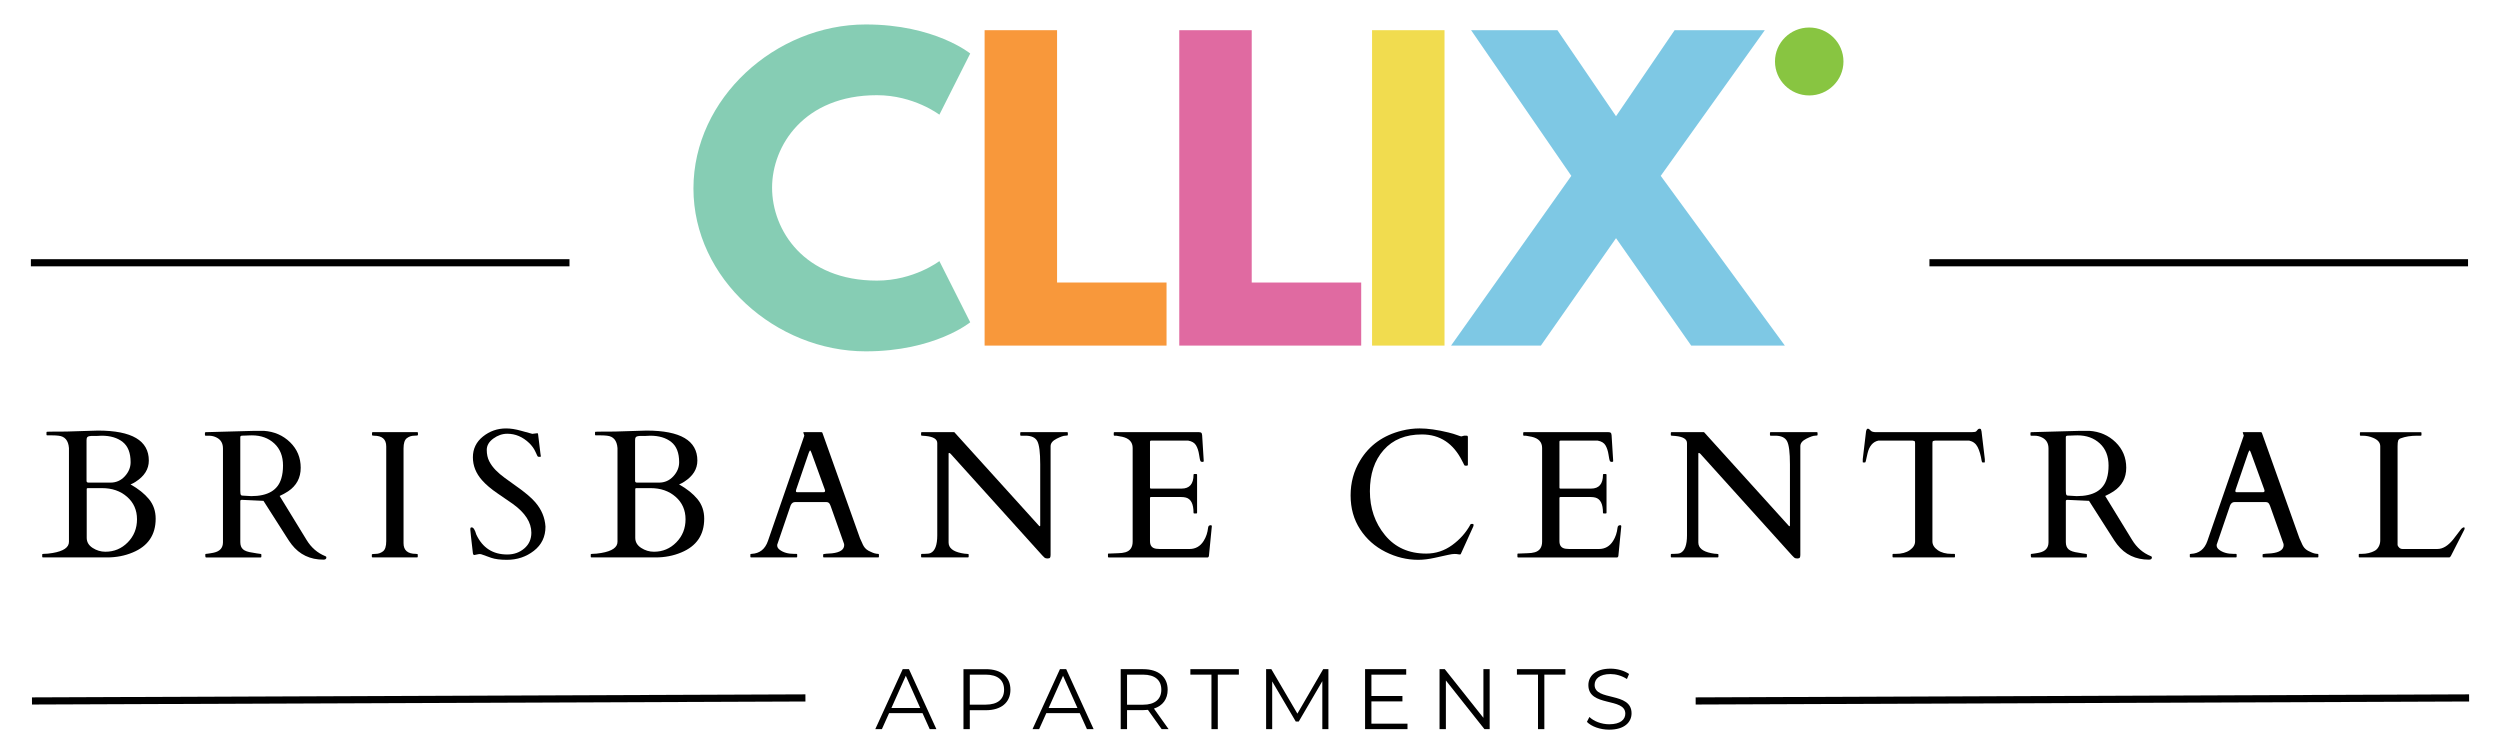 <?xml version="1.0" encoding="UTF-8"?>
<svg xmlns="http://www.w3.org/2000/svg" version="1.1" viewBox="0 0 300 90.494">
  <defs>
    <style>
      .cls-1 {
        fill: #e06aa1;
      }

      .cls-2 {
        fill: #88c541;
      }

      .cls-3 {
        fill: #7ec8e4;
      }

      .cls-4 {
        fill: #f8983b;
      }

      .cls-5 {
        fill: #86cdb4;
      }

      .cls-6 {
        fill: #f1dc4f;
      }
    </style>
  </defs>
  <!-- Generator: Adobe Illustrator 28.7.3, SVG Export Plug-In . SVG Version: 1.2.0 Build 164)  -->
  <g>
    <g id="Layer_2">
      <g id="Layer_1">
        <g>
          <path d="M5.15,66.89c-.057,0-.085-.028-.085-.085v-.256c0-.057.05-.085.149-.085.334,0,.704-.035,1.109-.107,1.301-.22,1.951-.668,1.951-1.343v-11.247c-.071-.91-.487-1.403-1.247-1.482-.227-.028-.48-.042-.757-.042h-.608c-.057,0-.085-.029-.085-.085v-.266c0-.057.028-.085.085-.085l.469-.011,1.834-.011,3.795-.117c4.065,0,6.098,1.201,6.098,3.603,0,1.016-.526,1.862-1.578,2.537-.163.107-.304.185-.421.235s-.183.078-.197.085c.938.526,1.675,1.116,2.212,1.769.537.654.805,1.436.805,2.346,0,1.94-.917,3.291-2.751,4.051-.945.398-1.972.597-3.081.597h-7.697,0ZM10.385,57.711c0,.135.082.203.245.203h2.623c.682,0,1.256-.252,1.722-.757.466-.505.698-1.07.698-1.695,0-1.116-.316-1.924-.949-2.426-.633-.501-1.475-.752-2.527-.752-.32.022-.542.032-.666.032s-.254-.002-.389-.005c-.135-.004-.27.005-.405.026-.135.022-.227.068-.277.139-.05.071-.075.188-.075.352v4.883h0ZM10.545,58.575c-.093,0-.139.039-.139.117v5.842c0,.505.236.91.709,1.215.472.306.982.459,1.53.459,1.052,0,1.947-.375,2.686-1.125s1.109-1.674,1.109-2.772-.396-1.995-1.189-2.692c-.793-.697-1.797-1.045-3.012-1.045h-1.695Z"/>
          <path d="M24.72,66.89c-.057,0-.085-.071-.085-.213v-.128c0-.057.028-.085.085-.085.043,0,.11-.007.203-.022.092-.014.188-.028.288-.042.099-.014.192-.03.277-.048.085-.018.145-.03.181-.037.725-.163,1.087-.576,1.087-1.237v-11.258c0-.611-.245-1.045-.736-1.301-.292-.156-.604-.234-.938-.234h-.405c-.057,0-.085-.028-.085-.085v-.256c0-.057.043-.085.128-.085l5.853-.16h1.077c1.258.085,2.312.542,3.161,1.37.849.828,1.274,1.848,1.274,3.06s-.505,2.155-1.514,2.83c-.313.206-.65.391-1.013.554l3.23,5.277c.561.924,1.315,1.574,2.26,1.951.078.022.117.071.117.149,0,.178-.117.267-.352.267-1.599,0-2.871-.608-3.817-1.823-.206-.27-.412-.572-.618-.906l-2.761-4.328-2.537-.117h-.085c-.106,0-.16.05-.16.149v4.914c0,.391.11.682.331.874.22.192.6.324,1.141.395.142.021.316.052.522.091s.347.059.421.059.112.029.112.085v.256c0,.057-.029.085-.085.085h-6.557ZM29.698,52.258c-.085.004-.176.007-.272.011-.096.004-.218.007-.368.011-.149.004-.224.062-.224.176v6.461l.021.32c.021.149.089.227.203.234l1.087.064c1.997,0,3.202-.71,3.614-2.132.135-.448.203-.96.203-1.535,0-1.123-.35-2.008-1.05-2.655-.7-.647-1.594-.97-2.681-.97-.1,0-.192.002-.277.005-.085.004-.171.007-.256.011h0Z"/>
          <path d="M46.347,53.564c0-.853-.49-1.279-1.471-1.279-.157,0-.234-.028-.234-.085v-.256c0-.057.028-.085.085-.085h5.341c.057,0,.085.029.085.085v.256c0,.057-.157.085-.469.085s-.601.1-.864.298c-.263.199-.395.608-.395,1.226v11.375c0,.853.494,1.279,1.482,1.279.149,0,.224.029.224.085v.256c0,.057-.029.085-.085.085h-5.341c-.057,0-.085-.028-.085-.085v-.256c0-.057.156-.085.469-.085s.6-.1.864-.298c.263-.199.395-.608.395-1.226v-11.375Z"/>
          <path d="M64.477,51.986c.071,0,.107.078.107.234l.277,2.271c.028.142.043.233.043.272s-.055.059-.165.059-.179-.014-.208-.043c-.029-.028-.057-.076-.085-.144-.029-.068-.062-.144-.101-.229-.039-.085-.08-.171-.123-.256-.149-.327-.384-.65-.704-.97-.782-.753-1.663-1.13-2.644-1.13-.59,0-1.148.192-1.674.576s-.789.837-.789,1.36.098.975.293,1.359c.195.384.453.739.773,1.066.32.327.686.64,1.098.939.412.298.832.6,1.258.906,1.13.789,1.933,1.464,2.409,2.026.746.867,1.151,1.841,1.215,2.921,0,1.208-.464,2.173-1.391,2.895-.927.722-2.006,1.082-3.236,1.082-.789,0-1.416-.08-1.882-.24-.466-.16-.787-.275-.965-.347-.178-.071-.307-.107-.389-.107s-.133.004-.154.011l-.522.107c-.093,0-.149-.075-.171-.224-.206-1.763-.309-2.699-.309-2.809s.009-.185.027-.224c.018-.039.066-.059.144-.059.199,0,.38.284.544.853.746,1.599,1.986,2.399,3.721,2.399.796,0,1.476-.242,2.041-.725.565-.483.847-1.112.847-1.887,0-1.237-.739-2.388-2.218-3.454-.42-.298-1.023-.714-1.812-1.247-.789-.533-1.418-1.066-1.887-1.599-.732-.824-1.098-1.743-1.098-2.756s.403-1.842,1.21-2.489c.807-.647,1.733-.97,2.777-.97.54,0,1.135.093,1.786.277s1.104.309,1.359.373l.597-.075h0s0,0,0,0Z"/>
          <path d="M70.975,66.89c-.057,0-.085-.028-.085-.085v-.256c0-.057.05-.085.149-.085.334,0,.704-.035,1.109-.107,1.301-.22,1.951-.668,1.951-1.343v-11.247c-.071-.91-.487-1.403-1.247-1.482-.227-.028-.48-.042-.757-.042h-.608c-.057,0-.085-.029-.085-.085v-.266c0-.057.028-.085.085-.085l.469-.011,1.834-.011,3.795-.117c4.065,0,6.098,1.201,6.098,3.603,0,1.016-.526,1.862-1.578,2.537-.163.107-.304.185-.421.235s-.183.078-.197.085c.938.526,1.675,1.116,2.212,1.769.537.654.805,1.436.805,2.346,0,1.94-.917,3.291-2.751,4.051-.945.398-1.972.597-3.081.597h-7.697,0ZM76.21,57.711c0,.135.082.203.245.203h2.623c.682,0,1.256-.252,1.722-.757.466-.505.698-1.07.698-1.695,0-1.116-.316-1.924-.949-2.426-.633-.501-1.475-.752-2.527-.752-.32.022-.542.032-.666.032s-.254-.002-.389-.005c-.135-.004-.27.005-.405.026-.135.022-.227.068-.277.139-.05.071-.075.188-.075.352v4.883h0ZM76.37,58.575c-.093,0-.139.039-.139.117v5.842c0,.505.236.91.709,1.215.472.306.982.459,1.53.459,1.052,0,1.947-.375,2.686-1.125s1.109-1.674,1.109-2.772-.396-1.995-1.189-2.692c-.793-.697-1.797-1.045-3.012-1.045h-1.695Z"/>
          <path d="M95.662,66.805c0,.057-.029.085-.085.085h-5.448c-.057,0-.085-.028-.085-.085v-.256c0-.057.046-.085.139-.085.974-.043,1.631-.561,1.972-1.556l4.349-12.591c.007-.014.011-.032.011-.053l-.117-.352c0-.035.014-.053.043-.053h2.132c.014.007.034.014.059.021s.044.029.059.064l4.51,12.655c.099.192.179.366.24.522.06.156.13.298.208.426.171.292.451.515.842.671.327.163.625.246.896.246.057,0,.085.032.085.096v.246c0,.057-.029.085-.085.085h-6.525c-.057,0-.085-.028-.085-.085v-.256c0-.057.131-.092.394-.107.263-.014.48-.028.65-.042.988-.107,1.482-.441,1.482-1.002,0-.042-.007-.092-.021-.149l-1.61-4.542c-.007-.014-.021-.046-.043-.096-.085-.242-.234-.362-.448-.362h-3.785c-.213,0-.38.117-.501.352-.021.05-.032.078-.032.085l-1.599,4.68v.096c0,.185.096.352.288.501.433.334,1.016.501,1.748.501h.277c.057,0,.085.029.085.085v.256h0s0,0,0,0ZM98.817,59.065c.128,0,.192-.053.192-.16,0-.057-.014-.121-.043-.192l-1.588-4.371c-.071-.192-.124-.288-.16-.288s-.093.1-.171.298l-1.492,4.36c-.029.071-.043.148-.043.229s.053.123.16.123h3.145,0Z"/>
          <path d="M110.615,66.89c-.057,0-.085-.028-.085-.085v-.256c0-.057.035-.085.107-.085h.245c.391,0,.657-.035.8-.107.526-.256.789-.96.789-2.111v-11.077c0-.476-.462-.761-1.386-.853-.206-.021-.35-.032-.432-.032s-.123-.028-.123-.085v-.256c0-.057.028-.085.085-.085h3.902l10.117,11.183c.035.035.06.062.075.08.014.018.037.027.069.027s.048-.032.048-.096v-7.346c0-1.414-.117-2.338-.352-2.772s-.707-.651-1.418-.651h-.544c-.057,0-.085-.028-.085-.085v-.256c0-.057.028-.085.085-.085h5.544c.057,0,.085.029.085.085v.256c0,.057-.105.085-.315.085s-.554.121-1.034.363c-.48.242-.72.54-.72.895v13.038c0,.156-.021.268-.064.336-.043.068-.144.101-.304.101s-.279-.032-.357-.096c-.078-.064-.171-.156-.277-.277l-10.992-12.186c-.071-.071-.135-.107-.192-.107-.036,0-.053.036-.053.107v10.64c0,.647.512,1.073,1.535,1.279.284.057.501.085.65.085s.224.029.224.085v.256c0,.057-.029.085-.085.085h-5.544s0,0,0,0Z"/>
          <path d="M132.956,66.805v-.299c0-.057.028-.085.085-.085h.234c.298-.021.604-.034.917-.037.313-.003.597-.041.853-.112.583-.171.874-.597.874-1.279v-11.237c0-.704-.416-1.151-1.247-1.343-.234-.05-.473-.093-.714-.128h-.224c-.057,0-.085-.028-.085-.085v-.256c0-.057.028-.085.085-.085h10.139c.128,0,.22.023.277.069.057.046.092.148.107.304l.192,3.092c0,.071-.053.107-.16.107s-.185-.032-.234-.096c-.043-.071-.098-.331-.165-.778-.068-.447-.19-.821-.368-1.119-.178-.298-.49-.487-.938-.565h-4.446c-.093,0-.139.046-.139.139v5.512c0,.071.035.107.107.107h3.689c.952,0,1.429-.554,1.429-1.663,0-.057.028-.085.085-.085h.256c.057,0,.085.029.085.085v4.563c0,.057-.029.085-.085.085h-.256c-.057,0-.085-.028-.085-.085,0-1.052-.306-1.659-.917-1.823-.171-.043-.352-.064-.544-.064h-3.657c-.071,0-.107.036-.107.107v5.192c0,.533.245.835.736.906.142.021.291.032.448.032h3.55c.732,0,1.301-.323,1.706-.97.291-.462.469-.991.533-1.589.021-.199.128-.298.32-.298.085,0,.128.046.128.139l-.352,3.582c-.043.1-.093.149-.149.149h-11.876c-.057,0-.085-.028-.085-.085h0s0-.001,0-.001Z"/>
          <path d="M175.293,66.485c-.036.057-.123.069-.261.037-.139-.032-.301-.048-.485-.048s-.446.037-.783.112c-.338.075-.869.192-1.594.352-.725.16-1.386.24-1.983.24-1.351,0-2.66-.318-3.929-.954-1.269-.636-2.283-1.539-3.044-2.708-.761-1.169-1.141-2.525-1.141-4.067s.38-2.939,1.141-4.19c1.109-1.834,2.779-3.028,5.011-3.582.71-.178,1.421-.267,2.132-.267.974,0,2.129.163,3.465.49.405.099.748.203,1.029.309.281.107.453.16.517.16l.32-.085h.331c.085,0,.128.061.128.181v3.316c0,.071-.064.106-.192.106s-.203-.016-.224-.048c-.022-.032-.043-.071-.064-.117-.022-.046-.045-.094-.069-.144s-.05-.096-.075-.139c-.025-.043-.041-.075-.048-.096-1.066-2.139-2.683-3.209-4.85-3.209-1.955,0-3.483.622-4.584,1.866-1.102,1.244-1.653,2.891-1.653,4.941s.606,3.812,1.818,5.283,2.859,2.207,4.941,2.207c1.137,0,2.173-.337,3.107-1.013s1.668-1.503,2.202-2.484c.014-.043.057-.064.128-.064h.139c.071,0,.107.042.107.128s-.022.167-.064.245l-1.471,3.241h0s0,0,0,0Z"/>
          <path d="M182.09,66.805v-.299c0-.057.029-.085.085-.085h.234c.298-.021.604-.034.917-.037.313-.003.597-.041.853-.112.583-.171.874-.597.874-1.279v-11.237c0-.704-.416-1.151-1.247-1.343-.234-.05-.473-.093-.714-.128h-.224c-.057,0-.085-.028-.085-.085v-.256c0-.057.029-.085.085-.085h10.138c.128,0,.22.023.277.069.057.046.093.148.107.304l.192,3.092c0,.071-.053.107-.16.107s-.185-.032-.234-.096c-.043-.071-.098-.331-.165-.778-.068-.447-.191-.821-.368-1.119s-.49-.487-.938-.565h-4.445c-.093,0-.139.046-.139.139v5.512c0,.071.035.107.107.107h3.689c.952,0,1.428-.554,1.428-1.663,0-.057.029-.085.085-.085h.256c.057,0,.085.029.085.085v4.563c0,.057-.029.085-.085.085h-.256c-.057,0-.085-.028-.085-.085,0-1.052-.306-1.659-.917-1.823-.171-.043-.352-.064-.544-.064h-3.657c-.071,0-.107.036-.107.107v5.192c0,.533.245.835.736.906.142.021.291.032.448.032h3.55c.732,0,1.301-.323,1.706-.97.291-.462.469-.991.533-1.589.022-.199.128-.298.32-.298.085,0,.128.046.128.139l-.352,3.582c-.043.1-.093.149-.149.149h-11.876c-.057,0-.085-.028-.085-.085h0s0-.001,0-.001Z"/>
          <path d="M200.583,66.89c-.057,0-.085-.028-.085-.085v-.256c0-.057.035-.085.107-.085h.245c.391,0,.657-.035.8-.107.526-.256.789-.96.789-2.111v-11.077c0-.476-.462-.761-1.386-.853-.206-.021-.35-.032-.432-.032s-.123-.028-.123-.085v-.256c0-.057.028-.085.085-.085h3.902l10.117,11.183c.035.035.06.062.075.08s.037.027.069.027c.032,0,.048-.032.048-.096v-7.346c0-1.414-.117-2.338-.352-2.772s-.707-.651-1.418-.651h-.544c-.057,0-.085-.028-.085-.085v-.256c0-.057.028-.085.085-.085h5.543c.057,0,.085.029.085.085v.256c0,.057-.105.085-.314.085s-.554.121-1.034.363c-.48.242-.719.54-.719.895v13.038c0,.156-.022.268-.064.336-.043.068-.144.101-.304.101s-.279-.032-.357-.096c-.078-.064-.171-.156-.277-.277l-10.992-12.186c-.071-.071-.135-.107-.192-.107-.036,0-.053.036-.053.107v10.64c0,.647.512,1.073,1.535,1.279.284.057.501.085.651.085s.224.029.224.085v.256c0,.057-.029.085-.085.085h-5.544s0,0,0,0Z"/>
          <path d="M227.103,66.549c0-.057.032-.085.096-.085h.298c.697,0,1.256-.149,1.679-.448.423-.298.634-.647.634-1.045v-11.801c0-.149-.03-.233-.091-.251s-.133-.033-.218-.048h-4.094c-.661.142-1.095.651-1.301,1.525-.114.469-.181.769-.203.901-.021.132-.06.197-.117.197h-.192c-.043,0-.064-.014-.064-.043v-.352l.395-3.326c.042-.22.113-.331.213-.331s.206.069.32.208c.114.139.33.208.65.208h11.493c.305,0,.49-.035.554-.107.064-.071.124-.14.181-.208.057-.068.13-.101.218-.101s.146.035.171.107c.025.071.044.146.059.224l.395,3.326v.352c0,.029-.021.043-.064.043h-.192c-.057,0-.096-.053-.117-.16-.114-.71-.277-1.274-.49-1.69-.213-.416-.551-.673-1.013-.773h-4.105c-.085.014-.158.03-.218.048-.06.018-.09.101-.09.251v11.801c0,.398.211.746.634,1.045.423.298.982.448,1.679.448h.309c.057,0,.085.029.085.085v.256c0,.057-.029.085-.085.085h-7.324c-.057,0-.085-.028-.085-.085v-.256h0,0Z"/>
          <path d="M243.783,66.89c-.057,0-.085-.071-.085-.213v-.128c0-.057.029-.085.085-.085.042,0,.11-.007.203-.022.093-.014.188-.028.288-.042.099-.014.192-.03.277-.048.085-.018.145-.03.181-.037.725-.163,1.088-.576,1.088-1.237v-11.258c0-.611-.246-1.045-.736-1.301-.291-.156-.604-.234-.938-.234h-.405c-.057,0-.085-.028-.085-.085v-.256c0-.057.043-.085.128-.085l5.853-.16h1.077c1.258.085,2.312.542,3.161,1.37.849.828,1.274,1.848,1.274,3.06s-.505,2.155-1.514,2.83c-.313.206-.65.391-1.013.554l3.23,5.277c.561.924,1.315,1.574,2.26,1.951.078.022.117.071.117.149,0,.178-.117.267-.352.267-1.599,0-2.871-.608-3.816-1.823-.206-.27-.412-.572-.618-.906l-2.761-4.328-2.537-.117h-.085c-.107,0-.16.05-.16.149v4.914c0,.391.11.682.331.874.22.192.6.324,1.141.395.142.021.316.052.522.091s.347.059.421.059.112.029.112.085v.256c0,.057-.029.085-.085.085h-6.557ZM248.762,52.258c-.085.004-.176.007-.272.011-.096.004-.218.007-.368.011-.149.004-.224.062-.224.176v6.461l.022.32c.021.149.089.227.203.234l1.088.064c1.997,0,3.202-.71,3.614-2.132.135-.448.203-.96.203-1.535,0-1.123-.35-2.008-1.05-2.655-.7-.647-1.594-.97-2.681-.97-.1,0-.192.002-.277.005-.085.004-.171.007-.256.011h0Z"/>
          <path d="M268.395,66.805c0,.057-.029.085-.085.085h-5.448c-.057,0-.085-.028-.085-.085v-.256c0-.057.046-.085.139-.085.974-.043,1.631-.561,1.972-1.556l4.35-12.591c.007-.014.011-.032.011-.053l-.117-.352c0-.035.014-.053.043-.053h2.132c.014.007.033.014.059.021.025.007.044.029.059.064l4.51,12.655c.099.192.179.366.24.522.06.156.13.298.208.426.171.292.451.515.842.671.327.163.625.246.895.246.057,0,.085.032.085.096v.246c0,.057-.029.085-.085.085h-6.524c-.057,0-.085-.028-.085-.085v-.256c0-.057.132-.092.395-.107.263-.014.48-.028.65-.042.988-.107,1.482-.441,1.482-1.002,0-.042-.007-.092-.021-.149l-1.61-4.542c-.007-.014-.022-.046-.043-.096-.085-.242-.234-.362-.448-.362h-3.784c-.213,0-.38.117-.501.352-.022.05-.032.078-.032.085l-1.599,4.68v.096c0,.185.096.352.288.501.434.334,1.016.501,1.748.501h.277c.057,0,.085.029.085.085v.256h0s0,0,0,0ZM271.551,59.065c.128,0,.192-.053.192-.16,0-.057-.014-.121-.042-.192l-1.589-4.371c-.071-.192-.124-.288-.16-.288-.036,0-.093.1-.171.298l-1.493,4.36c-.029.071-.043.148-.043.229s.053.123.16.123h3.145Z"/>
          <path d="M283.135,66.89c-.057,0-.085-.028-.085-.085v-.256c0-.057.029-.085.085-.085h.256c.611,0,1.144-.128,1.599-.384.185-.107.337-.272.459-.496.121-.224.181-.474.181-.751v-11.279c0-.441-.285-.778-.853-1.013-.398-.171-.821-.256-1.269-.256h-.234c-.057,0-.085-.028-.085-.085v-.256c0-.057.028-.085.085-.085h7.218c.057,0,.085.029.085.085v.256c0,.057-.029.085-.085.085h-.459c-.732,0-1.379.103-1.94.309-.163.057-.268.151-.314.282-.046.132-.069.357-.069.677v11.823c.014.121.078.234.192.341.114.107.242.16.384.16h4.211c.632,0,1.254-.373,1.866-1.12.163-.199.366-.464.608-.794.242-.331.391-.517.447-.56.228-.171.341-.167.341.011,0,.043-.011.085-.032.128l-1.61,3.156c-.064.128-.139.192-.224.192h-10.757Z"/>
        </g>
        <g>
          <path d="M110.701,85.574h-4.01l-.864,1.923h-.792l3.29-7.198h.751l3.29,7.198h-.802l-.864-1.923ZM110.424,84.957l-1.727-3.866-1.727,3.866h3.455,0Z"/>
          <path d="M121.251,82.767c0,1.532-1.11,2.458-2.941,2.458h-1.933v2.273h-.761v-7.198h2.694c1.83,0,2.941.926,2.941,2.468h0ZM120.49,82.767c0-1.152-.761-1.81-2.2-1.81h-1.913v3.599h1.913c1.44,0,2.2-.658,2.2-1.789h0Z"/>
          <path d="M129.569,85.574h-4.01l-.864,1.923h-.792l3.29-7.198h.751l3.29,7.198h-.802l-.864-1.923ZM129.292,84.957l-1.727-3.866-1.727,3.866h3.455,0Z"/>
          <path d="M139.399,87.497l-1.645-2.313c-.185.02-.37.031-.576.031h-1.933v2.283h-.761v-7.198h2.694c1.83,0,2.941.926,2.941,2.468,0,1.131-.596,1.923-1.645,2.262l1.758,2.468h-.833,0ZM139.358,82.767c0-1.152-.761-1.81-2.2-1.81h-1.913v3.609h1.913c1.44,0,2.2-.668,2.2-1.8Z"/>
          <path d="M145.373,80.957h-2.529v-.658h5.82v.658h-2.529v6.54h-.761v-6.54Z"/>
          <path d="M159.409,80.299v7.198h-.73v-5.758l-2.828,4.843h-.36l-2.828-4.812v5.727h-.73v-7.198h.627l3.126,5.337,3.095-5.337h.627,0Z"/>
          <path d="M168.899,86.839v.658h-5.09v-7.198h4.936v.658h-4.175v2.56h3.722v.648h-3.722v2.673h4.329Z"/>
          <path d="M178.76,80.299v7.198h-.627l-4.627-5.84v5.84h-.761v-7.198h.627l4.637,5.841v-5.841h.751Z"/>
          <path d="M184.559,80.957h-2.529v-.658h5.82v.658h-2.529v6.54h-.761v-6.54h0Z"/>
          <path d="M190.43,86.623l.298-.586c.514.504,1.429.874,2.375.874,1.347,0,1.933-.566,1.933-1.275,0-1.974-4.432-.761-4.432-3.424,0-1.059.823-1.974,2.653-1.974.812,0,1.655.237,2.231.638l-.257.607c-.617-.401-1.337-.596-1.974-.596-1.316,0-1.903.586-1.903,1.306,0,1.974,4.432.781,4.432,3.403,0,1.059-.843,1.964-2.684,1.964-1.08,0-2.139-.38-2.673-.936h0Z"/>
        </g>
        <rect x="3.837" y="83.504" width="92.814" height=".858" transform="translate(-.328 .197) rotate(-.224)"/>
        <rect x="203.479" y="83.503" width="92.814" height=".858" transform="translate(-.326 .978) rotate(-.224)"/>
        <rect x="231.533" y="31.102" width="64.632" height=".858"/>
        <rect x="3.706" y="31.102" width="64.632" height=".858"/>
        <g>
          <path class="cls-5" d="M112.725,31.333l3.701,7.341s-4.256,3.487-12.536,3.487c-10.778,0-20.677-8.717-20.677-19.544S93.065,2.935,103.89,2.935c8.28,0,12.536,3.487,12.536,3.487l-3.701,7.341s-3.053-2.34-7.494-2.34c-8.742,0-12.582,6.056-12.582,11.102,0,5.092,3.839,11.148,12.582,11.148,4.441,0,7.494-2.34,7.494-2.34h0Z"/>
          <path class="cls-4" d="M126.848,33.902h13.137v7.57h-21.833V3.623h8.696v30.279Z"/>
          <path class="cls-1" d="M150.207,33.902h13.137v7.57h-21.833V3.623h8.696v30.279h0Z"/>
          <path class="cls-6" d="M173.343,41.472h-8.696V3.623h8.696v37.849Z"/>
          <path class="cls-3" d="M202.944,41.472l-9.02-12.892-9.02,12.892h-10.778l14.432-20.37-12.027-17.479h10.361l7.031,10.322,7.031-10.322h10.824l-12.489,17.479,14.895,20.37h-11.241Z"/>
          <ellipse class="cls-2" cx="217.107" cy="7.378" rx="4.109" ry="4.076"/>
        </g>
      </g>
    </g>
  </g>
</svg>